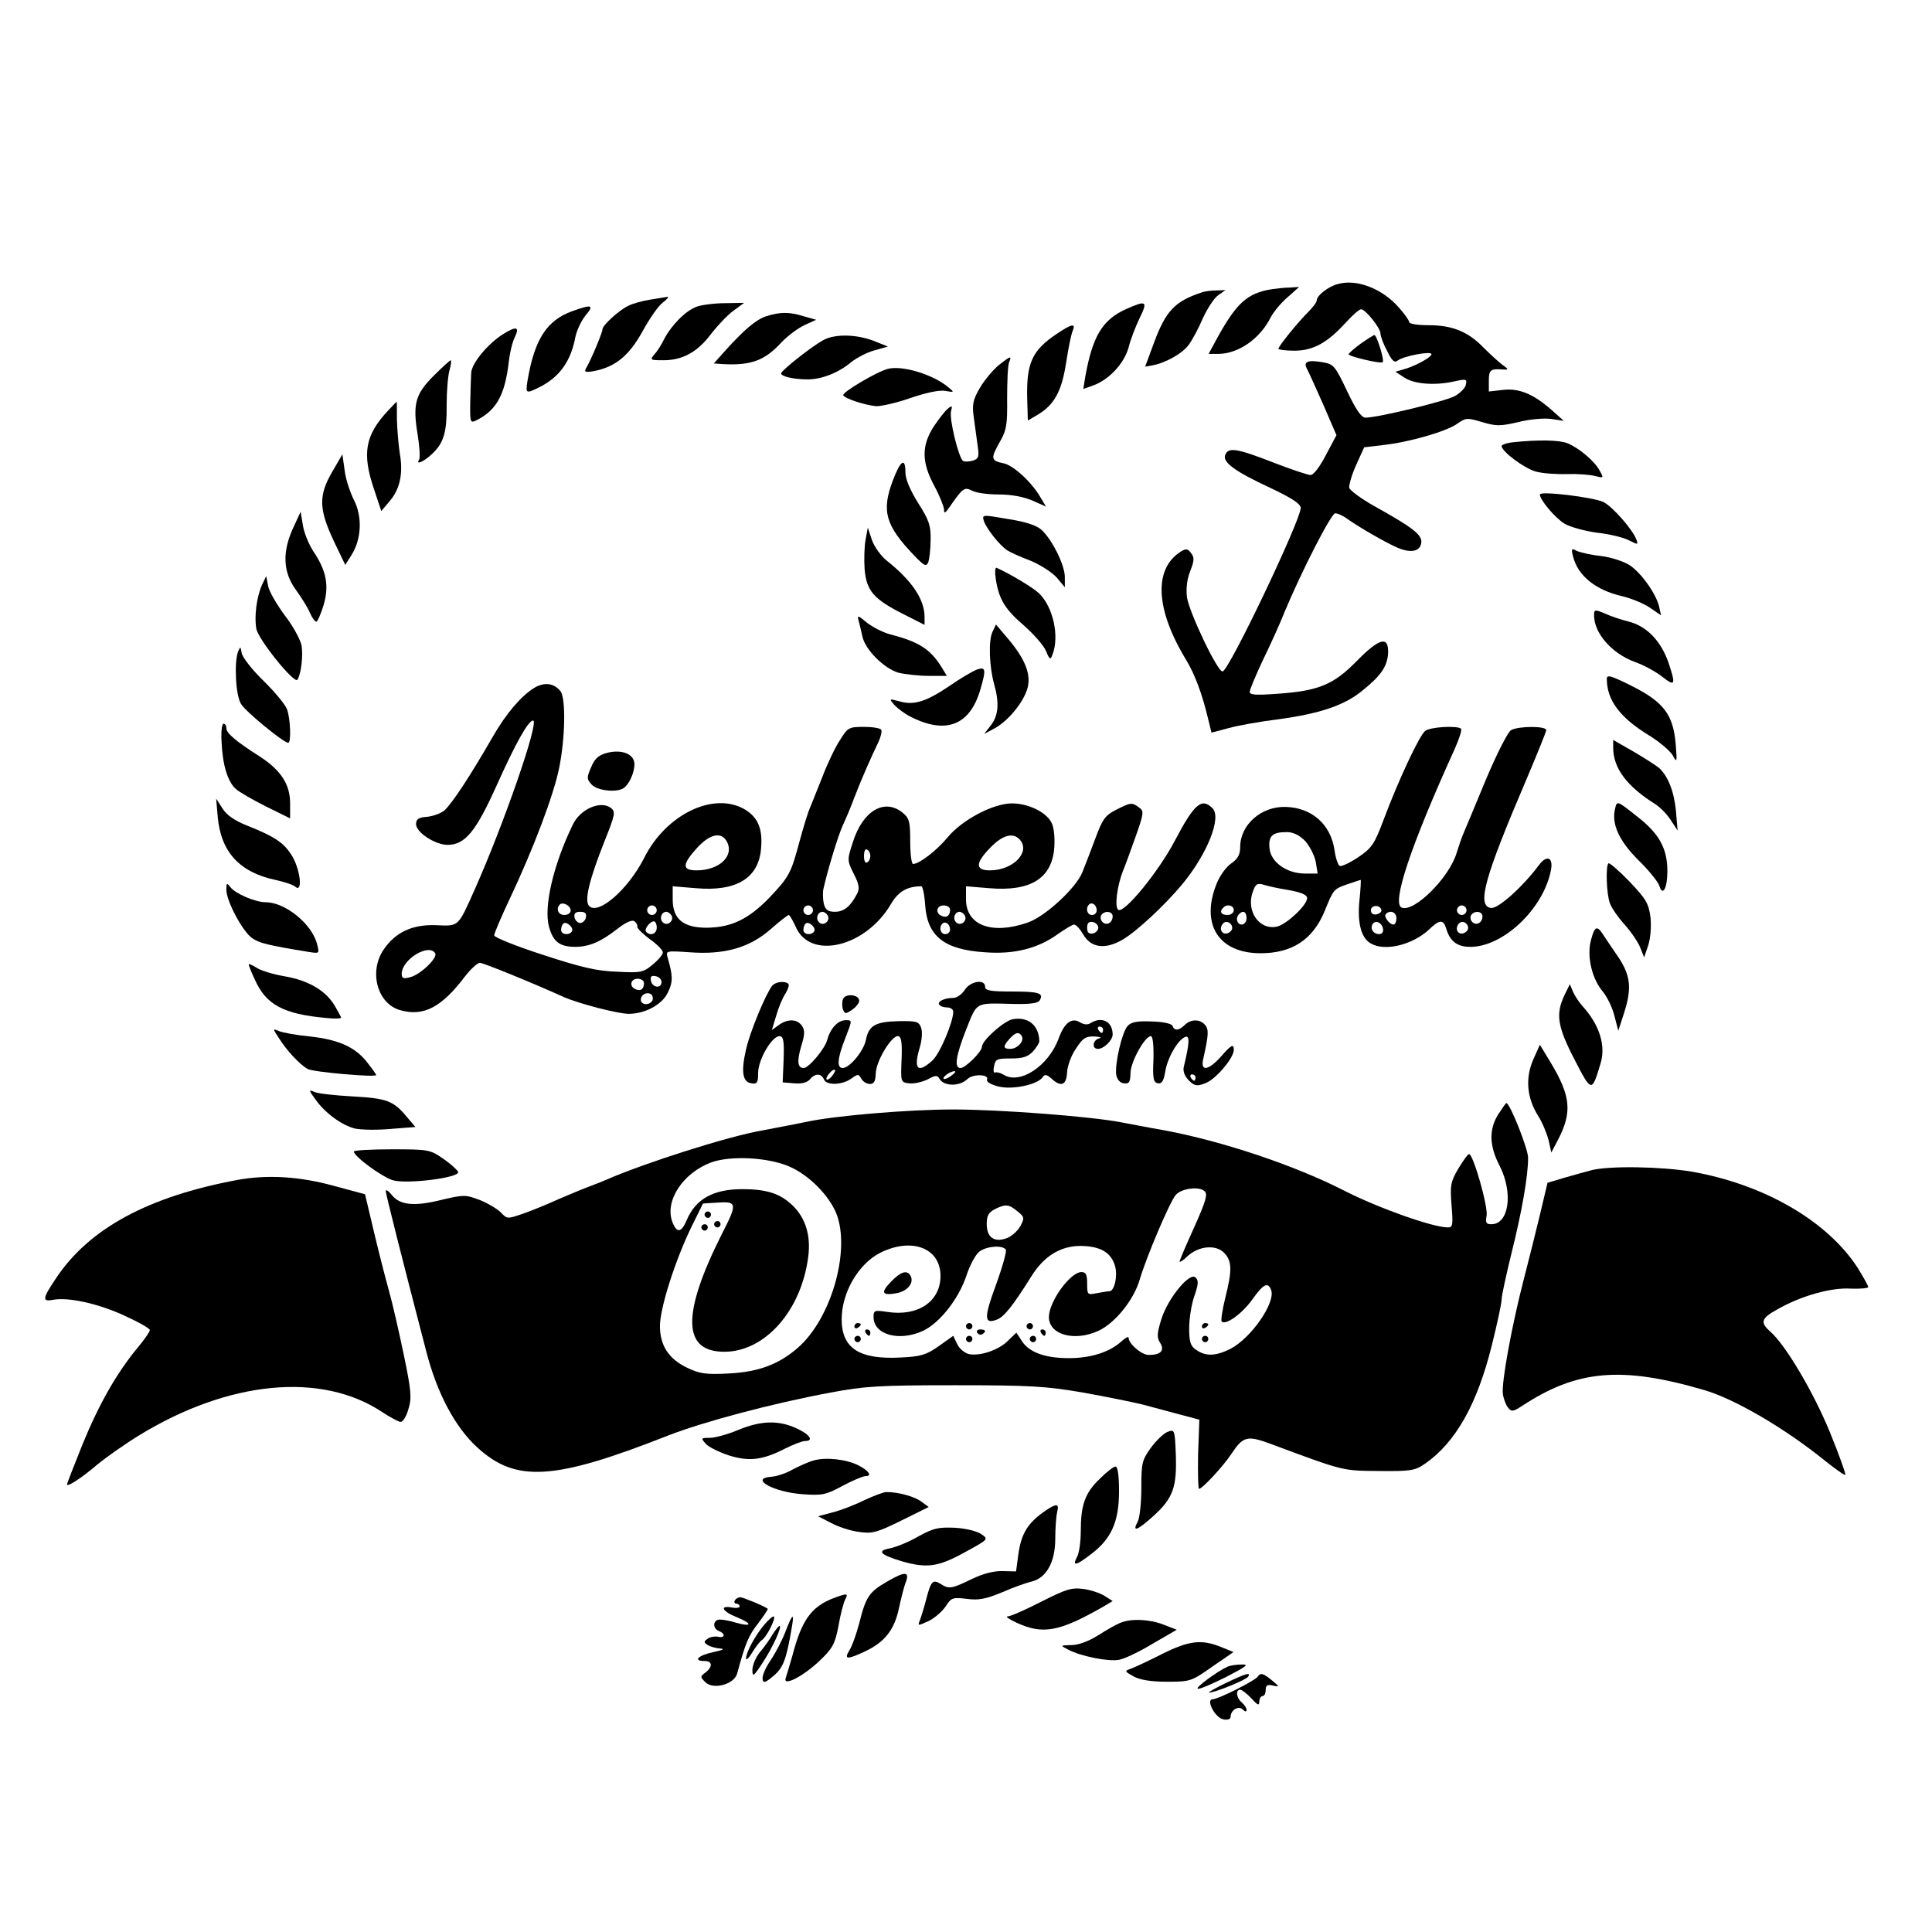 <?xml version="1.0" standalone="no"?>
<!DOCTYPE svg PUBLIC "-//W3C//DTD SVG 20010904//EN"
 "http://www.w3.org/TR/2001/REC-SVG-20010904/DTD/svg10.dtd">
<svg version="1.0" xmlns="http://www.w3.org/2000/svg"
 width="606pt" height="606pt" viewBox="0 0 606 606"
 preserveAspectRatio="xMidYMid meet">
<g transform="translate(0,606) scale(0.1,-0.1)"
fill="#000000" stroke="none">
<path d="M4196 5169 c-30 -8 -66 -36 -66 -52 0 -5 -12 -21 -27 -36 -33 -33
-93 -107 -93 -115 0 -3 23 -6 50 -6 59 0 104 25 162 89 21 23 42 41 47 41 14
0 61 -59 61 -76 0 -8 9 -33 21 -55 15 -31 23 -38 33 -30 17 14 106 31 106 20
0 -10 -54 -39 -89 -48 l-24 -7 29 -19 c31 -20 96 -25 157 -11 35 8 39 7 35
-10 -1 -10 -17 -26 -34 -36 -28 -16 -242 -68 -281 -68 -13 0 -30 25 -58 84
-38 80 -42 84 -78 90 -46 8 -60 1 -47 -22 5 -9 28 -60 51 -112 l41 -95 -33
-62 c-19 -37 -39 -63 -48 -63 -9 0 -62 18 -119 40 -113 44 -139 48 -149 23 -9
-23 31 -52 143 -104 67 -32 93 -49 94 -62 0 -38 -224 -509 -245 -513 -15 -4
-105 185 -112 233 -3 27 0 56 10 81 13 33 14 43 3 57 -10 14 -16 15 -32 5 -86
-54 -80 -181 16 -339 28 -46 51 -108 70 -188 l10 -41 53 14 c28 8 100 21 158
28 131 18 208 44 265 92 56 45 76 75 78 116 2 54 -27 47 -97 -24 -73 -75 -120
-95 -249 -104 -69 -5 -88 -4 -88 6 0 7 19 52 41 99 23 47 54 115 68 151 53
127 146 309 159 310 8 0 26 -8 40 -19 39 -27 112 -69 151 -87 44 -20 75 -15
79 13 4 25 -26 48 -148 116 -41 23 -76 49 -78 57 -1 9 8 41 22 72 l25 55 59 7
c83 9 200 43 233 67 27 19 31 19 78 5 44 -13 57 -13 113 0 35 9 81 13 103 10
l40 -6 -38 34 c-57 50 -102 69 -153 63 l-44 -5 0 34 c0 34 5 38 45 35 18 -1
18 0 -4 16 -13 10 -40 35 -60 55 -47 48 -96 68 -171 68 -33 0 -60 4 -60 10 0
5 -14 25 -32 45 -52 60 -133 91 -192 74z"/>
<path d="M3990 5153 c-78 -12 -112 -44 -173 -155 l-26 -48 30 0 c63 0 131 47
165 115 9 17 32 45 52 62 l37 33 -30 -2 c-16 0 -41 -3 -55 -5z"/>
<path d="M3770 5143 c-85 -28 -113 -58 -150 -157 l-28 -76 23 4 c42 8 95 38
114 65 11 15 31 52 44 83 14 30 35 63 48 72 l23 16 -29 -1 c-17 0 -37 -3 -45
-6z"/>
<path d="M2039 5120 c-26 -4 -57 -13 -70 -20 -30 -15 -79 -61 -79 -72 0 -10
-34 -92 -50 -120 -9 -15 -6 -17 23 -12 67 13 110 48 152 124 22 40 50 81 64
91 13 10 20 18 15 18 -5 -1 -30 -5 -55 -9z"/>
<path d="M2185 5098 c-35 -13 -79 -58 -102 -102 -8 -17 -22 -39 -31 -48 -14
-17 -12 -18 29 -18 60 0 107 26 149 82 20 26 51 59 70 73 l34 25 -60 -1 c-32
0 -72 -5 -89 -11z"/>
<path d="M3531 5090 c-74 -34 -104 -85 -127 -212 l-6 -38 31 11 c50 18 97 69
111 119 6 25 22 66 35 93 26 53 21 56 -44 27z"/>
<path d="M1795 5084 c-80 -29 -118 -88 -140 -216 -7 -43 -6 -44 38 -22 63 32
98 82 112 158 4 20 19 51 32 67 28 33 19 35 -42 13z"/>
<path d="M2403 5068 c-32 -11 -68 -41 -131 -111 l-33 -37 28 -2 c88 -5 132 11
184 68 19 20 51 44 72 54 l37 17 -39 11 c-45 14 -74 14 -118 0z"/>
<path d="M3315 5013 c-78 -52 -96 -92 -93 -205 l2 -67 29 17 c53 31 77 73 91
164 7 45 16 91 21 101 10 24 -4 21 -50 -10z"/>
<path d="M1575 5010 c-46 -30 -95 -89 -97 -119 -1 -14 -2 -56 -3 -93 -1 -64 0
-66 20 -56 63 32 89 80 101 184 3 27 11 61 19 77 16 33 4 35 -40 7z"/>
<path d="M2582 4993 c-38 -21 -131 -95 -132 -104 0 -10 40 -19 83 -19 45 0 98
21 138 55 17 13 49 30 72 36 l42 12 -35 14 c-58 25 -130 27 -168 6z"/>
<path d="M4268 4982 c-21 -15 -37 -30 -38 -33 0 -7 101 -31 107 -25 6 6 -19
86 -26 85 -3 0 -23 -13 -43 -27z"/>
<path d="M3132 4914 c-17 -14 -44 -46 -58 -70 -22 -37 -25 -53 -20 -90 3 -24
9 -64 12 -88 6 -39 4 -45 -15 -51 -11 -3 -25 -4 -30 -1 -14 9 -44 132 -38 156
5 18 3 19 -10 8 -9 -7 -29 -33 -45 -57 -38 -60 -37 -111 2 -184 17 -31 30 -65
31 -74 0 -15 3 -14 17 6 42 61 47 64 71 52 12 -7 50 -12 84 -12 39 0 77 -7
105 -19 l43 -19 -18 30 c-28 48 -85 100 -116 106 -39 8 -40 15 -12 65 22 38
25 54 24 138 0 52 2 103 6 113 9 22 6 22 -33 -9z"/>
<path d="M1360 4881 c-57 -57 -66 -88 -50 -184 6 -37 8 -72 5 -78 -12 -18 12
-9 39 16 38 35 48 69 47 156 0 42 4 90 9 108 5 17 6 31 4 31 -3 0 -27 -22 -54
-49z"/>
<path d="M2785 4903 c-35 -9 -145 -74 -140 -83 7 -11 66 -30 102 -34 15 -1 64
10 107 25 50 17 91 26 110 23 30 -5 30 -5 11 11 -47 40 -145 70 -190 58z"/>
<path d="M1218 4773 c-73 -78 -83 -135 -45 -247 l23 -69 27 32 c32 38 42 87
31 149 -4 26 -8 73 -9 105 0 31 0 57 -1 57 0 0 -12 -12 -26 -27z"/>
<path d="M4748 4673 c-21 -2 -38 -8 -38 -12 0 -17 71 -70 107 -80 21 -6 65 -9
98 -8 33 1 73 -2 88 -6 27 -7 28 -7 15 16 -16 31 -67 73 -102 87 -26 10 -91
11 -168 3z"/>
<path d="M1042 4580 c-43 -74 -42 -116 4 -215 l37 -77 20 32 c31 49 34 120 7
172 -12 24 -26 66 -29 93 l-7 50 -32 -55z"/>
<path d="M2801 4554 c-37 -97 -24 -142 67 -237 32 -33 37 -35 44 -20 3 10 7
41 7 70 1 44 -5 62 -39 115 -25 40 -40 75 -40 96 0 48 -15 39 -39 -24z"/>
<path d="M4830 4509 c0 -17 49 -75 78 -92 17 -10 64 -23 102 -28 38 -4 83 -15
100 -24 27 -14 29 -14 23 2 -11 31 -74 103 -103 118 -29 15 -200 36 -200 24z"/>
<path d="M920 4405 c-35 -75 -33 -139 8 -195 18 -25 38 -57 44 -72 7 -16 16
-28 20 -28 4 0 14 23 23 52 18 61 9 108 -33 170 -14 22 -29 59 -32 81 l-7 42
-23 -50z"/>
<path d="M3086 4426 c8 -24 49 -76 73 -92 9 -6 42 -21 74 -33 31 -13 68 -37
82 -53 l25 -30 0 32 c0 37 -39 116 -72 147 -16 15 -49 26 -106 35 -81 14 -82
14 -76 -6z"/>
<path d="M2715 4367 c-4 -21 -5 -63 -3 -93 6 -67 28 -93 121 -140 l67 -34 0
25 c0 55 -40 114 -118 176 -18 14 -39 43 -47 65 l-13 39 -7 -38z"/>
<path d="M4934 4315 c15 -61 71 -106 154 -125 29 -7 68 -23 87 -36 l35 -24 -6
28 c-10 40 -55 104 -92 129 -19 12 -58 25 -90 29 -31 3 -65 11 -76 16 -17 9
-18 7 -12 -17z"/>
<path d="M3124 4240 c10 -61 29 -92 90 -144 29 -26 60 -61 67 -78 11 -27 14
-29 20 -12 23 58 2 151 -42 193 -20 19 -93 62 -133 80 -5 2 -6 -15 -2 -39z"/>
<path d="M822 4226 c-17 -38 -25 -100 -18 -138 6 -34 120 -175 129 -160 12 19
18 77 13 107 -4 19 -27 62 -53 95 -25 34 -49 75 -52 92 l-6 31 -13 -27z"/>
<path d="M5000 4130 c0 -56 55 -119 127 -146 27 -9 65 -30 86 -46 42 -33 44
-27 20 45 -24 67 -67 112 -123 127 -25 6 -60 18 -77 26 -31 13 -33 12 -33 -6z"/>
<path d="M2693 4114 c3 -10 8 -33 12 -50 8 -41 68 -101 113 -114 21 -5 63 -10
95 -10 l57 0 -17 28 c-35 56 -71 79 -160 102 -23 6 -56 23 -74 37 -27 23 -31
24 -26 7z"/>
<path d="M3113 4078 c-13 -28 -10 -108 5 -163 17 -60 14 -99 -10 -130 l-21
-27 30 16 c47 24 101 92 108 137 7 43 -15 91 -73 157 l-28 33 -11 -23z"/>
<path d="M747 4017 c-13 -34 -8 -138 9 -165 14 -24 134 -122 148 -122 10 0 7
77 -4 106 -6 15 -39 55 -75 90 -35 34 -65 73 -67 86 -3 20 -4 21 -11 5z"/>
<path d="M3062 3959 c-12 -5 -50 -27 -83 -50 -74 -50 -112 -62 -157 -49 -34 9
-34 9 -16 -12 11 -11 32 -27 48 -35 112 -58 188 -29 221 84 19 65 17 73 -13
62z"/>
<path d="M5040 3931 c0 -67 41 -122 133 -178 31 -19 64 -47 73 -61 14 -26 15
-25 10 35 -8 92 -38 131 -137 181 -64 32 -79 37 -79 23z"/>
<path d="M1675 3902 c-41 -26 -87 -79 -130 -154 -69 -120 -126 -207 -151 -230
-11 -9 -35 -18 -54 -20 -27 -2 -35 -7 -35 -23 0 -26 60 -65 99 -65 55 0 89 42
155 189 58 129 98 201 113 201 21 0 -92 -326 -183 -530 -53 -119 -49 -115
-121 -112 -74 3 -128 -22 -165 -77 -47 -70 -19 -171 54 -190 72 -20 129 10
202 107 18 23 39 42 46 42 11 0 163 -62 265 -108 46 -20 168 -52 202 -52 52 0
105 29 123 67 16 33 16 52 -1 110 -6 21 -4 21 70 16 108 -8 187 14 254 73 27
24 53 44 56 44 3 0 12 -16 21 -35 44 -108 220 -67 300 70 23 39 51 55 95 55 4
0 10 -27 12 -60 7 -97 60 -139 188 -147 91 -7 166 12 228 57 23 16 46 30 51
30 6 0 18 -13 28 -30 25 -44 70 -49 125 -17 45 27 131 107 186 173 78 94 125
210 95 239 -34 34 -57 14 -119 -104 -50 -95 -157 -226 -176 -215 -13 8 -4 76
15 124 4 8 20 53 37 100 28 79 29 86 13 97 -22 17 -27 16 -72 -7 -34 -17 -43
-29 -66 -92 -15 -40 -33 -87 -40 -104 -20 -50 -118 -140 -172 -158 -113 -39
-193 -8 -193 73 l0 41 73 -6 c130 -11 197 31 204 128 2 31 -1 63 -9 78 -17 33
-73 60 -124 60 -58 0 -156 -51 -202 -107 -35 -42 -89 -83 -108 -83 -5 0 -9 32
-9 71 0 62 -3 73 -24 90 -57 46 -125 6 -156 -93 -18 -55 -18 -57 3 -99 17 -33
19 -47 10 -63 -20 -39 -41 -56 -69 -56 -22 0 -30 6 -35 25 -3 14 -4 35 -1 48
15 65 46 166 60 197 9 19 26 59 37 89 21 55 51 123 76 175 7 16 11 32 8 37 -3
5 -27 9 -54 9 -47 0 -51 -2 -75 -41 -15 -22 -40 -75 -56 -117 -17 -42 -34 -86
-39 -97 -5 -11 -19 -56 -31 -100 -28 -105 -33 -114 -95 -180 -66 -68 -119 -94
-197 -95 -74 0 -107 27 -107 89 l0 41 73 -6 c126 -11 196 31 204 123 6 62 -9
98 -49 123 -97 59 -249 -13 -318 -152 -50 -98 -143 -179 -172 -150 -16 16 0
82 48 203 34 85 35 93 20 105 -33 24 -97 -4 -120 -54 -61 -126 -91 -257 -74
-319 13 -47 33 -62 80 -63 46 0 81 15 134 56 25 20 45 29 53 25 7 -5 11 -12
10 -17 -2 -5 16 -22 38 -39 23 -16 42 -35 42 -42 1 -6 -13 -23 -31 -38 -30
-25 -37 -27 -112 -23 -64 2 -114 14 -233 53 -84 27 -153 55 -153 61 0 6 22 58
49 115 75 159 138 326 155 411 19 93 21 218 4 240 -21 26 -51 29 -83 10z m605
-482 c24 -45 -24 -90 -95 -90 -46 0 -46 18 1 70 41 45 77 52 94 20z m920 5
c32 -39 -23 -95 -95 -95 -47 0 -46 23 2 72 39 40 72 48 93 23z m-470 -50 c0
-8 -4 -17 -10 -20 -6 -4 -10 5 -10 20 0 15 4 24 10 20 6 -3 10 -12 10 -20z
m-940 -171 c0 -8 -9 -14 -20 -14 -19 0 -27 19 -14 33 10 9 34 -4 34 -19z
m1650 0 c0 -8 -7 -14 -15 -14 -15 0 -21 21 -9 33 10 9 24 -2 24 -19z m-1380 1
c0 -8 -7 -15 -15 -15 -8 0 -15 7 -15 15 0 8 7 15 15 15 8 0 15 -7 15 -15z
m490 0 c0 -8 -7 -15 -15 -15 -8 0 -15 7 -15 15 0 8 7 15 15 15 8 0 15 -7 15
-15z m430 2 c0 -19 -10 -27 -26 -20 -21 8 -17 33 6 33 11 0 20 -6 20 -13z
m-1142 -24 c-2 -10 -10 -18 -18 -18 -8 0 -16 8 -18 18 -2 12 3 17 18 17 15 0
20 -5 18 -17z m268 6 c10 -17 -13 -36 -27 -22 -12 12 -4 33 11 33 5 0 12 -5
16 -11z m490 0 c10 -17 -13 -36 -27 -22 -12 12 -4 33 11 33 5 0 12 -5 16 -11z
m430 0 c10 -17 -13 -36 -27 -22 -12 12 -4 33 11 33 5 0 12 -5 16 -11z m464 -3
c0 -20 -19 -31 -32 -18 -6 6 -7 15 -4 21 10 16 36 13 36 -3z m-1696 -47 c-8
-14 -34 -11 -34 4 0 8 3 17 7 20 9 9 34 -13 27 -24z m266 11 c0 -19 -20 -27
-33 -13 -8 7 11 33 24 33 5 0 9 -9 9 -20z m494 -11 c-8 -14 -34 -11 -34 4 0 8
3 17 7 20 9 9 34 -13 27 -24z m426 5 c0 -8 -7 -14 -15 -14 -15 0 -21 21 -9 33
10 9 24 -2 24 -19z m465 6 c0 -8 -8 -16 -17 -18 -13 -2 -18 3 -18 18 0 15 5
20 18 18 9 -2 17 -10 17 -18z m-2080 -80 c9 -14 -46 -67 -78 -75 -22 -6 -27
-4 -27 11 1 45 85 96 105 64z m710 -90 c0 -22 -29 -18 -33 3 -3 14 1 18 15 15
10 -2 18 -10 18 -18z m-55 -3 c0 -19 -10 -27 -26 -20 -21 8 -17 33 6 33 11 0
20 -6 20 -13z m26 -56 c-10 -16 -36 -13 -36 3 0 17 21 27 34 16 4 -5 5 -13 2
-19z"/>
<path d="M695 3733 c3 -72 19 -125 45 -148 10 -9 53 -34 95 -55 l75 -37 0 47
c0 60 -29 104 -95 147 -74 47 -105 73 -105 89 0 8 -4 14 -9 14 -5 0 -8 -26 -6
-57z"/>
<path d="M4470 3767 c-18 -14 -84 -155 -130 -278 -29 -77 -37 -89 -80 -118
-27 -18 -53 -30 -58 -27 -5 3 -13 25 -16 49 -12 82 -72 134 -154 136 -76 2
-142 -56 -142 -126 0 -23 -7 -37 -29 -52 -16 -11 -36 -40 -45 -63 -51 -127 6
-218 138 -218 98 0 163 42 200 130 29 71 29 71 71 86 22 7 41 14 43 14 1 0 0
-29 -4 -65 -7 -71 6 -119 37 -135 45 -25 130 -3 181 44 33 32 45 33 54 4 12
-41 35 -58 76 -58 102 0 227 117 252 237 10 44 -12 54 -38 18 -50 -67 -127
-136 -149 -133 -46 6 -21 95 112 406 33 78 61 147 61 152 0 13 -86 13 -110 0
-10 -5 -44 -72 -80 -157 -34 -82 -65 -157 -70 -168 -5 -11 -14 -38 -21 -60
-23 -78 -133 -187 -172 -172 -33 12 27 192 166 498 14 31 23 60 20 63 -11 11
-98 6 -113 -7z m-376 -345 c14 -16 29 -45 33 -65 l6 -37 -40 0 c-57 0 -107 36
-111 79 -4 39 9 51 54 51 20 0 39 -9 58 -28z m-51 -154 c39 -7 57 -15 57 -25
0 -22 -63 -81 -93 -89 -57 -14 -100 49 -77 110 8 23 14 27 33 21 12 -4 48 -12
80 -17z m-173 -63 c0 -8 -9 -15 -20 -15 -20 0 -26 11 -13 23 12 13 33 7 33 -8z
m463 0 c1 -5 -6 -11 -15 -13 -11 -2 -18 3 -18 13 0 17 30 18 33 0z m267 0 c0
-8 -7 -15 -15 -15 -8 0 -15 7 -15 15 0 8 7 15 15 15 8 0 15 -7 15 -15z m-690
-25 c0 -11 -7 -20 -15 -20 -15 0 -21 21 -8 33 12 13 23 7 23 -13z m470 0 c0
-11 -4 -20 -9 -20 -13 0 -32 26 -24 33 13 14 33 6 33 -13z m270 6 c0 -20 -19
-31 -32 -18 -6 6 -7 15 -4 21 10 16 36 13 36 -3z m-785 -37 c0 -7 -8 -15 -17
-17 -18 -3 -25 18 -11 32 10 10 28 1 28 -15z m473 -2 c2 -10 -3 -17 -12 -17
-18 0 -29 16 -21 31 9 14 29 6 33 -14z m267 2 c0 -7 -8 -15 -17 -17 -18 -3
-25 18 -11 32 10 10 28 1 28 -15z"/>
<path d="M5060 3715 c0 -64 42 -121 133 -178 15 -10 37 -32 48 -50 l21 -32 -5
60 c-6 63 -25 111 -54 137 -10 8 -46 31 -80 51 l-63 36 0 -24z"/>
<path d="M1902 3698 c-25 -7 -37 -18 -48 -45 -14 -32 -14 -37 2 -54 17 -19 78
-26 100 -11 17 11 34 48 34 75 0 32 -40 48 -88 35z"/>
<path d="M683 3497 c10 -109 68 -173 181 -197 27 -6 56 -15 63 -22 22 -18 16
49 -9 94 -25 43 -54 63 -142 98 -40 16 -65 33 -78 54 l-20 31 5 -58z"/>
<path d="M5066 3524 c-12 -48 12 -101 73 -162 32 -31 62 -68 66 -81 10 -34 25
-7 25 46 0 71 -25 118 -95 172 -63 50 -63 50 -69 25z"/>
<path d="M5045 3352 c-9 -9 -6 -99 5 -126 5 -14 25 -43 44 -64 20 -22 42 -54
50 -72 l13 -33 13 38 c7 22 10 58 7 88 -6 44 -14 57 -66 112 -33 34 -63 60
-66 57z"/>
<path d="M710 3269 c0 -35 50 -129 80 -151 22 -16 50 -23 179 -44 33 -5 33 -5
26 23 -15 64 -100 133 -162 133 -32 0 -95 27 -110 47 -12 15 -13 14 -13 -8z"/>
<path d="M4990 3110 c-13 -50 3 -120 38 -161 13 -16 30 -50 36 -76 l12 -46 17
52 c26 80 22 119 -15 176 -18 26 -40 59 -48 71 -21 33 -28 30 -40 -16z"/>
<path d="M780 3035 c0 -3 9 -26 20 -49 35 -78 90 -107 223 -119 26 -3 47 -2
47 1 0 2 -10 20 -21 39 -29 47 -82 78 -158 91 -35 6 -74 18 -87 27 -13 8 -24
13 -24 10z"/>
<path d="M2422 2968 c-20 -25 -71 -148 -82 -200 -16 -70 -11 -102 17 -106 18
-3 21 2 21 33 0 41 43 115 67 115 12 0 15 -14 13 -72 l-3 -73 36 -3 c23 -2 40
2 49 12 16 20 36 20 44 1 7 -20 56 -19 85 1 22 16 24 16 33 0 5 -9 17 -16 27
-16 13 0 17 9 18 34 1 37 48 116 69 116 11 0 14 -17 12 -72 -3 -72 -3 -73 24
-76 15 -2 40 4 57 12 26 14 31 14 38 2 14 -24 63 -24 87 -1 17 17 69 16 62 -1
-3 -7 12 -16 36 -22 44 -11 124 6 139 30 6 9 12 8 27 -5 30 -28 47 -21 49 19
1 20 13 54 28 75 21 33 31 39 58 38 17 -1 24 -3 15 -6 -21 -5 -24 -33 -4 -33
18 0 46 27 46 45 0 41 -34 58 -69 36 -9 -6 -21 -5 -33 2 -26 17 -50 -1 -68
-52 -32 -85 -121 -144 -172 -112 -10 6 -22 9 -27 7 -4 -3 -6 6 -3 19 4 23 9
25 53 25 37 0 53 5 69 22 11 12 20 27 20 32 -1 50 -35 78 -84 69 -28 -6 -96
-67 -96 -86 0 -16 -52 -67 -67 -67 -21 0 -15 38 18 122 35 87 26 82 148 79 51
-1 77 2 82 11 14 23 -2 28 -87 28 -68 0 -84 3 -84 15 0 25 -46 18 -64 -10 -9
-14 -25 -25 -35 -25 -28 0 -52 -11 -45 -21 3 -5 14 -9 25 -9 10 0 19 -6 19
-13 0 -33 -42 -132 -65 -153 -46 -42 -60 -28 -41 37 8 26 10 53 5 66 -7 19
-15 21 -72 20 -72 -2 -92 -14 -101 -59 -7 -35 -51 -88 -73 -88 -19 0 -16 31 7
90 24 62 24 60 2 60 -24 0 -48 -27 -57 -61 -7 -28 -58 -89 -74 -89 -19 0 -22
20 -8 68 12 38 12 51 2 65 -15 21 -44 22 -72 2 l-22 -16 14 46 c7 25 20 56 29
69 8 13 12 26 9 30 -11 10 -40 7 -51 -6z m1038 -138 c0 -5 -2 -10 -4 -10 -3 0
-8 5 -11 10 -3 6 -1 10 4 10 6 0 11 -4 11 -10z m-255 -20 c9 -15 -14 -40 -36
-40 -23 0 -24 8 -2 32 18 20 29 23 38 8z m-595 -125 c-7 -9 -15 -13 -17 -11
-6 6 20 36 26 30 2 -2 -2 -10 -9 -19z m374 1 c-10 -8 -21 -12 -24 -10 -5 6 21
24 34 24 6 0 1 -6 -10 -14z"/>
<path d="M4907 2938 c-28 -59 -22 -98 32 -202 53 -103 54 -103 81 -13 18 57
-3 123 -57 182 -10 11 -23 31 -29 44 l-10 24 -17 -35z"/>
<path d="M2644 2926 c-3 -9 -3 -23 0 -32 6 -15 9 -15 29 -1 12 8 22 21 22 28
0 20 -44 24 -51 5z"/>
<path d="M3537 2842 c-18 -20 -40 -117 -36 -152 3 -16 11 -26 24 -28 17 -2 20
3 21 32 0 35 45 116 64 116 6 0 9 -29 8 -72 -3 -61 0 -73 14 -76 12 -2 18 7
23 37 7 44 41 102 64 109 13 4 12 -21 -6 -95 -3 -13 3 -29 16 -42 17 -17 25
-19 51 -9 32 11 90 79 90 105 0 20 -8 16 -41 -22 -39 -43 -64 -47 -55 -7 17
75 18 93 6 107 -16 19 -44 19 -64 0 -18 -18 -33 -19 -38 -3 -3 7 -28 13 -65
14 -47 2 -65 -2 -76 -14z m213 -162 c0 -5 -2 -10 -4 -10 -3 0 -8 5 -11 10 -3
6 -1 10 4 10 6 0 11 -4 11 -10z"/>
<path d="M874 2805 c25 -40 66 -84 91 -98 18 -10 215 -27 215 -19 0 2 -12 19
-27 38 -37 49 -90 73 -181 83 -42 4 -86 12 -97 17 -20 8 -20 8 -1 -21z"/>
<path d="M4809 2736 c-25 -58 -20 -119 15 -175 13 -20 27 -54 33 -76 l9 -40
21 40 c45 87 40 137 -23 242 l-34 56 -21 -47z"/>
<path d="M989 2612 c31 -44 84 -82 125 -92 19 -4 70 -5 112 -1 l77 6 -28 33
c-41 49 -61 57 -170 63 -55 3 -109 9 -119 14 -18 8 -18 6 3 -23z"/>
<path d="M4699 2564 c-29 -47 -28 -98 5 -161 43 -85 29 -183 -26 -183 -17 0
-19 5 -15 27 5 28 -42 193 -55 193 -4 0 -19 -21 -34 -46 -24 -41 -26 -52 -21
-115 5 -60 4 -69 -11 -69 -48 0 -219 61 -325 115 -154 79 -383 156 -567 190
-47 8 -107 20 -135 25 -93 18 -379 40 -525 40 -142 0 -376 -20 -461 -39 -24
-5 -87 -17 -139 -27 -105 -18 -365 -101 -485 -153 -11 -5 -36 -15 -55 -22 -19
-7 -62 -25 -95 -39 -33 -15 -83 -36 -112 -46 -52 -18 -52 -18 -72 3 -11 11
-41 29 -66 39 -45 17 -50 17 -122 0 -85 -21 -130 -16 -155 17 -10 12 -18 17
-18 11 0 -9 50 -207 126 -499 34 -134 91 -241 161 -305 121 -111 240 -104 598
37 110 43 323 100 510 135 106 20 151 23 390 23 237 0 286 -3 402 -23 73 -13
156 -30 185 -37 29 -8 82 -22 116 -31 l64 -17 -4 -108 c-1 -60 0 -109 3 -109
10 0 76 71 101 109 37 56 50 59 121 33 234 -87 226 -85 342 -86 101 -1 113 1
145 23 96 67 163 186 209 370 17 68 31 133 31 145 0 12 14 75 30 141 33 131
54 250 53 305 -1 29 -57 170 -68 170 -2 0 -13 -16 -26 -36z m-2223 -163 c62
-27 125 -91 148 -149 44 -116 -17 -329 -122 -420 -60 -52 -123 -75 -214 -80
-75 -4 -93 -1 -133 18 -58 28 -85 70 -85 131 0 56 48 206 98 309 l37 75 48 3
c59 4 60 -4 11 -99 -126 -251 -124 -369 8 -369 127 0 241 128 263 297 9 66 -8
122 -48 161 -39 38 -81 52 -159 52 -91 0 -146 -31 -174 -97 -17 -40 -31 -42
-45 -6 -25 66 33 154 122 187 61 22 178 16 245 -13z m1270 -190 c-25 -55 -46
-104 -46 -108 0 -3 11 3 24 16 35 33 89 38 115 12 26 -26 26 -56 4 -143 -9
-37 -14 -70 -11 -73 12 -13 64 24 96 69 35 49 49 56 59 30 15 -39 -62 -151
-128 -185 -46 -23 -77 -24 -107 -3 -18 12 -22 25 -22 68 0 29 7 74 16 100 13
37 14 50 4 59 -18 18 -86 -64 -107 -130 -14 -45 -15 -58 -4 -75 15 -24 2 -38
-36 -38 -22 0 -63 35 -63 54 0 5 -10 0 -22 -11 -37 -34 -96 -53 -165 -53 -75
0 -125 18 -148 54 l-17 26 -26 -25 c-29 -30 -90 -50 -124 -42 -14 4 -30 18
-36 32 l-12 25 -45 -32 c-40 -28 -56 -33 -120 -36 -130 -7 -185 29 -185 120 0
83 52 173 120 208 99 50 190 16 190 -72 0 -80 -70 -128 -167 -113 -40 6 -43 5
-43 -16 0 -56 81 -78 156 -43 52 25 111 100 135 172 11 34 30 69 42 77 24 17
73 20 82 5 3 -5 -11 -55 -31 -110 -38 -103 -38 -125 3 -109 22 8 50 43 107
134 40 65 92 97 156 97 63 -1 96 -21 108 -65 8 -31 -3 -77 -18 -77 -4 0 -22
-3 -39 -6 -30 -6 -31 -6 -31 30 0 28 -4 36 -18 36 -35 0 -102 -93 -102 -141 0
-56 81 -78 156 -43 53 25 111 98 129 161 21 71 94 243 113 265 17 20 72 28 90
12 11 -9 5 -30 -32 -113z m-555 50 c23 -19 23 -21 9 -48 -9 -15 -28 -32 -43
-37 -39 -14 -62 3 -62 45 0 26 6 36 25 46 34 17 44 16 71 -6z"/>
<path d="M2210 2250 c0 -5 5 -10 10 -10 6 0 10 5 10 10 0 6 -4 10 -10 10 -5 0
-10 -4 -10 -10z"/>
<path d="M2240 2220 c0 -5 5 -10 10 -10 6 0 10 5 10 10 0 6 -4 10 -10 10 -5 0
-10 -4 -10 -10z"/>
<path d="M2200 2210 c0 -5 5 -10 10 -10 6 0 10 5 10 10 0 6 -4 10 -10 10 -5 0
-10 -4 -10 -10z"/>
<path d="M2795 2040 c-34 -35 -29 -45 19 -36 34 7 55 34 41 56 -11 17 -30 11
-60 -20z"/>
<path d="M2680 1899 c0 -5 5 -7 10 -4 6 3 10 8 10 11 0 2 -4 4 -10 4 -5 0 -10
-5 -10 -11z"/>
<path d="M3030 1900 c0 -5 5 -10 10 -10 6 0 10 5 10 10 0 6 -4 10 -10 10 -5 0
-10 -4 -10 -10z"/>
<path d="M3220 1900 c0 -5 5 -10 10 -10 6 0 10 5 10 10 0 6 -4 10 -10 10 -5 0
-10 -4 -10 -10z"/>
<path d="M3770 1899 c0 -5 5 -7 10 -4 6 3 10 8 10 11 0 2 -4 4 -10 4 -5 0 -10
-5 -10 -11z"/>
<path d="M2715 1880 c3 -5 8 -10 11 -10 2 0 4 5 4 10 0 6 -5 10 -11 10 -5 0
-7 -4 -4 -10z"/>
<path d="M3065 1880 c4 -6 11 -8 16 -5 14 9 11 15 -7 15 -8 0 -12 -5 -9 -10z"/>
<path d="M3265 1880 c3 -5 8 -10 11 -10 2 0 4 5 4 10 0 6 -5 10 -11 10 -5 0
-7 -4 -4 -10z"/>
<path d="M2680 1860 c0 -5 5 -10 10 -10 6 0 10 5 10 10 0 6 -4 10 -10 10 -5 0
-10 -4 -10 -10z"/>
<path d="M3030 1860 c0 -5 5 -10 10 -10 6 0 10 5 10 10 0 6 -4 10 -10 10 -5 0
-10 -4 -10 -10z"/>
<path d="M3230 1860 c0 -5 5 -10 10 -10 6 0 10 5 10 10 0 6 -4 10 -10 10 -5 0
-10 -4 -10 -10z"/>
<path d="M3770 1860 c0 -5 5 -10 10 -10 6 0 10 5 10 10 0 6 -4 10 -10 10 -5 0
-10 -4 -10 -10z"/>
<path d="M1110 2448 c0 -15 87 -79 122 -90 45 -13 211 8 205 26 -2 6 -23 25
-46 41 -42 29 -46 30 -162 30 -65 0 -119 -3 -119 -7z"/>
<path d="M4990 2389 c-19 -5 -58 -16 -86 -24 l-50 -15 -23 -97 c-13 -54 -36
-147 -52 -208 -37 -143 -70 -323 -65 -357 2 -15 9 -34 16 -43 11 -14 16 -13
44 5 172 113 311 126 571 50 96 -28 252 -119 377 -220 34 -27 63 -48 66 -46 2
3 -19 62 -48 133 -51 125 -139 274 -187 316 -33 29 -29 42 22 70 75 43 170 69
230 65 30 -1 55 1 55 5 0 4 -15 31 -33 60 -95 147 -293 262 -521 302 -96 16
-260 19 -316 4z"/>
<path d="M745 2359 c-280 -52 -465 -152 -569 -308 -43 -64 -45 -75 -9 -68 47
9 142 -12 224 -50 44 -20 79 -40 79 -45 0 -5 -17 -30 -39 -56 -65 -79 -120
-175 -172 -302 -27 -67 -49 -124 -49 -126 0 -10 47 21 95 62 28 23 86 64 130
91 282 173 574 201 765 73 25 -16 50 -30 57 -30 7 0 18 18 24 40 11 35 9 58
-15 173 -15 72 -36 164 -47 202 -11 39 -32 122 -47 185 l-27 114 -100 27
c-106 29 -206 35 -300 18z"/>
<path d="M2316 1575 c-33 -14 -73 -25 -89 -25 -29 0 -29 -1 -13 -19 9 -10 42
-26 72 -36 64 -20 105 -15 176 21 26 13 54 24 63 24 29 0 15 21 -27 40 -57 26
-111 24 -182 -5z"/>
<path d="M3663 1569 c-12 -4 -36 -27 -53 -50 -28 -39 -30 -48 -30 -126 0 -46
-5 -93 -11 -105 -19 -35 -3 -30 49 17 62 56 74 91 70 196 -3 74 -4 76 -25 68z"/>
<path d="M2552 1479 c-18 -5 -48 -19 -67 -29 -19 -11 -49 -21 -65 -22 -72 -5
7 -49 100 -55 58 -4 71 -2 122 26 32 17 65 31 73 31 22 0 10 17 -23 34 -38 19
-102 26 -140 15z"/>
<path d="M3449 1421 c-46 -44 -59 -82 -59 -164 0 -32 -5 -67 -11 -79 -17 -32
-5 -30 43 7 64 48 88 102 88 198 0 48 -4 77 -11 77 -6 0 -28 -17 -50 -39z"/>
<path d="M2710 1354 c-30 -15 -75 -32 -99 -38 l-45 -12 41 -21 c22 -12 61 -25
87 -28 41 -6 55 -3 132 35 l87 43 -23 17 c-22 16 -71 30 -110 30 -8 0 -40 -12
-70 -26z"/>
<path d="M3280 1322 c-56 -38 -77 -72 -86 -139 l-7 -52 -41 1 c-27 1 -61 -7
-98 -25 -64 -31 -71 -32 -98 -15 -24 15 -30 9 -45 -49 -7 -27 -16 -56 -20 -66
-7 -17 -6 -17 27 -2 19 9 43 30 54 46 18 28 22 29 66 24 37 -5 59 -1 110 20
34 15 76 30 93 34 47 11 75 61 75 135 0 34 3 71 6 84 7 26 -2 27 -36 4z"/>
<path d="M2881 1241 c-29 -17 -69 -33 -87 -37 -45 -8 -35 -20 34 -41 80 -23
115 -18 200 29 73 40 73 40 50 56 -13 9 -48 18 -83 20 -52 2 -67 -1 -114 -27z"/>
<path d="M2784 1100 c-58 -33 -68 -48 -89 -132 -9 -34 -23 -73 -31 -85 -18
-29 -6 -29 51 -2 61 29 91 68 105 136 7 32 16 68 21 80 13 34 -2 35 -57 3z"/>
<path d="M3266 1036 c-49 -25 -96 -46 -105 -46 -9 0 4 -9 28 -20 82 -38 134
-28 269 49 l32 19 -25 16 c-14 9 -44 19 -67 22 -37 5 -55 -1 -132 -40z"/>
<path d="M2614 1047 c-70 -27 -100 -70 -129 -182 -8 -27 -17 -58 -20 -67 -12
-30 52 2 105 52 42 40 49 53 60 110 6 36 16 73 21 83 11 20 6 20 -37 4z"/>
<path d="M2305 1040 c-3 -5 -1 -10 4 -10 6 0 11 -4 11 -9 0 -4 -11 -6 -25 -3
-40 7 -29 -13 17 -31 49 -20 47 -31 -3 -17 -18 6 -42 10 -51 10 -22 0 -24 -28
-3 -36 21 -8 19 -23 -2 -18 -10 2 -25 0 -33 -6 -13 -9 -13 -11 0 -20 8 -5 26
-10 40 -11 15 -1 6 -5 -22 -11 -48 -10 -66 -28 -28 -28 25 0 26 -18 3 -36 -17
-12 -17 -14 -1 -30 24 -25 90 -8 100 26 26 96 36 120 66 158 18 24 32 45 30
46 -12 9 -78 36 -86 36 -6 0 -14 -4 -17 -10z"/>
<path d="M2399 966 c-30 -35 -59 -89 -59 -108 0 -7 9 1 19 18 11 18 24 35 30
39 14 8 43 64 39 74 -2 4 -15 -7 -29 -23z"/>
<path d="M2464 943 c-10 -27 -31 -67 -47 -91 -16 -23 -27 -49 -25 -59 2 -13 8
-12 35 11 30 25 40 52 57 154 8 45 1 40 -20 -15z"/>
<path d="M3515 970 c-12 -4 -43 -22 -70 -39 -30 -19 -62 -31 -84 -31 -36 -1
-36 -1 -11 -14 39 -21 128 -39 161 -32 16 3 63 25 104 50 l76 44 -41 16 c-43
17 -102 20 -135 6z"/>
<path d="M2423 933 c-9 -16 -27 -41 -40 -56 -13 -16 -23 -41 -23 -55 0 -24 4
-21 35 27 32 50 59 111 50 111 -3 0 -12 -12 -22 -27z"/>
<path d="M3643 871 c-43 -22 -87 -42 -98 -46 -18 -6 -17 -8 10 -23 20 -11 54
-17 105 -17 73 0 77 1 142 47 l67 46 -39 16 c-62 25 -101 20 -187 -23z"/>
<path d="M3850 832 c-33 -15 -102 -66 -93 -69 6 -2 45 15 89 37 64 33 73 40
49 39 -17 0 -37 -3 -45 -7z"/>
<path d="M3845 781 c-33 -16 -57 -30 -53 -30 14 -2 118 40 123 50 10 15 -7 10
-70 -20z"/>
<path d="M3945 801 c-7 -12 -124 -71 -141 -71 -23 0 7 -58 33 -63 14 -3 23 1
23 8 0 21 25 36 38 23 8 -8 12 -8 12 -1 0 6 -7 16 -15 23 -17 14 -20 40 -5 40
5 0 21 -12 35 -27 20 -22 25 -24 25 -10 0 9 5 17 10 17 6 0 10 9 10 19 0 15 5
18 23 14 21 -5 21 -4 -3 16 -28 23 -36 25 -45 12z"/>
</g>
</svg>
